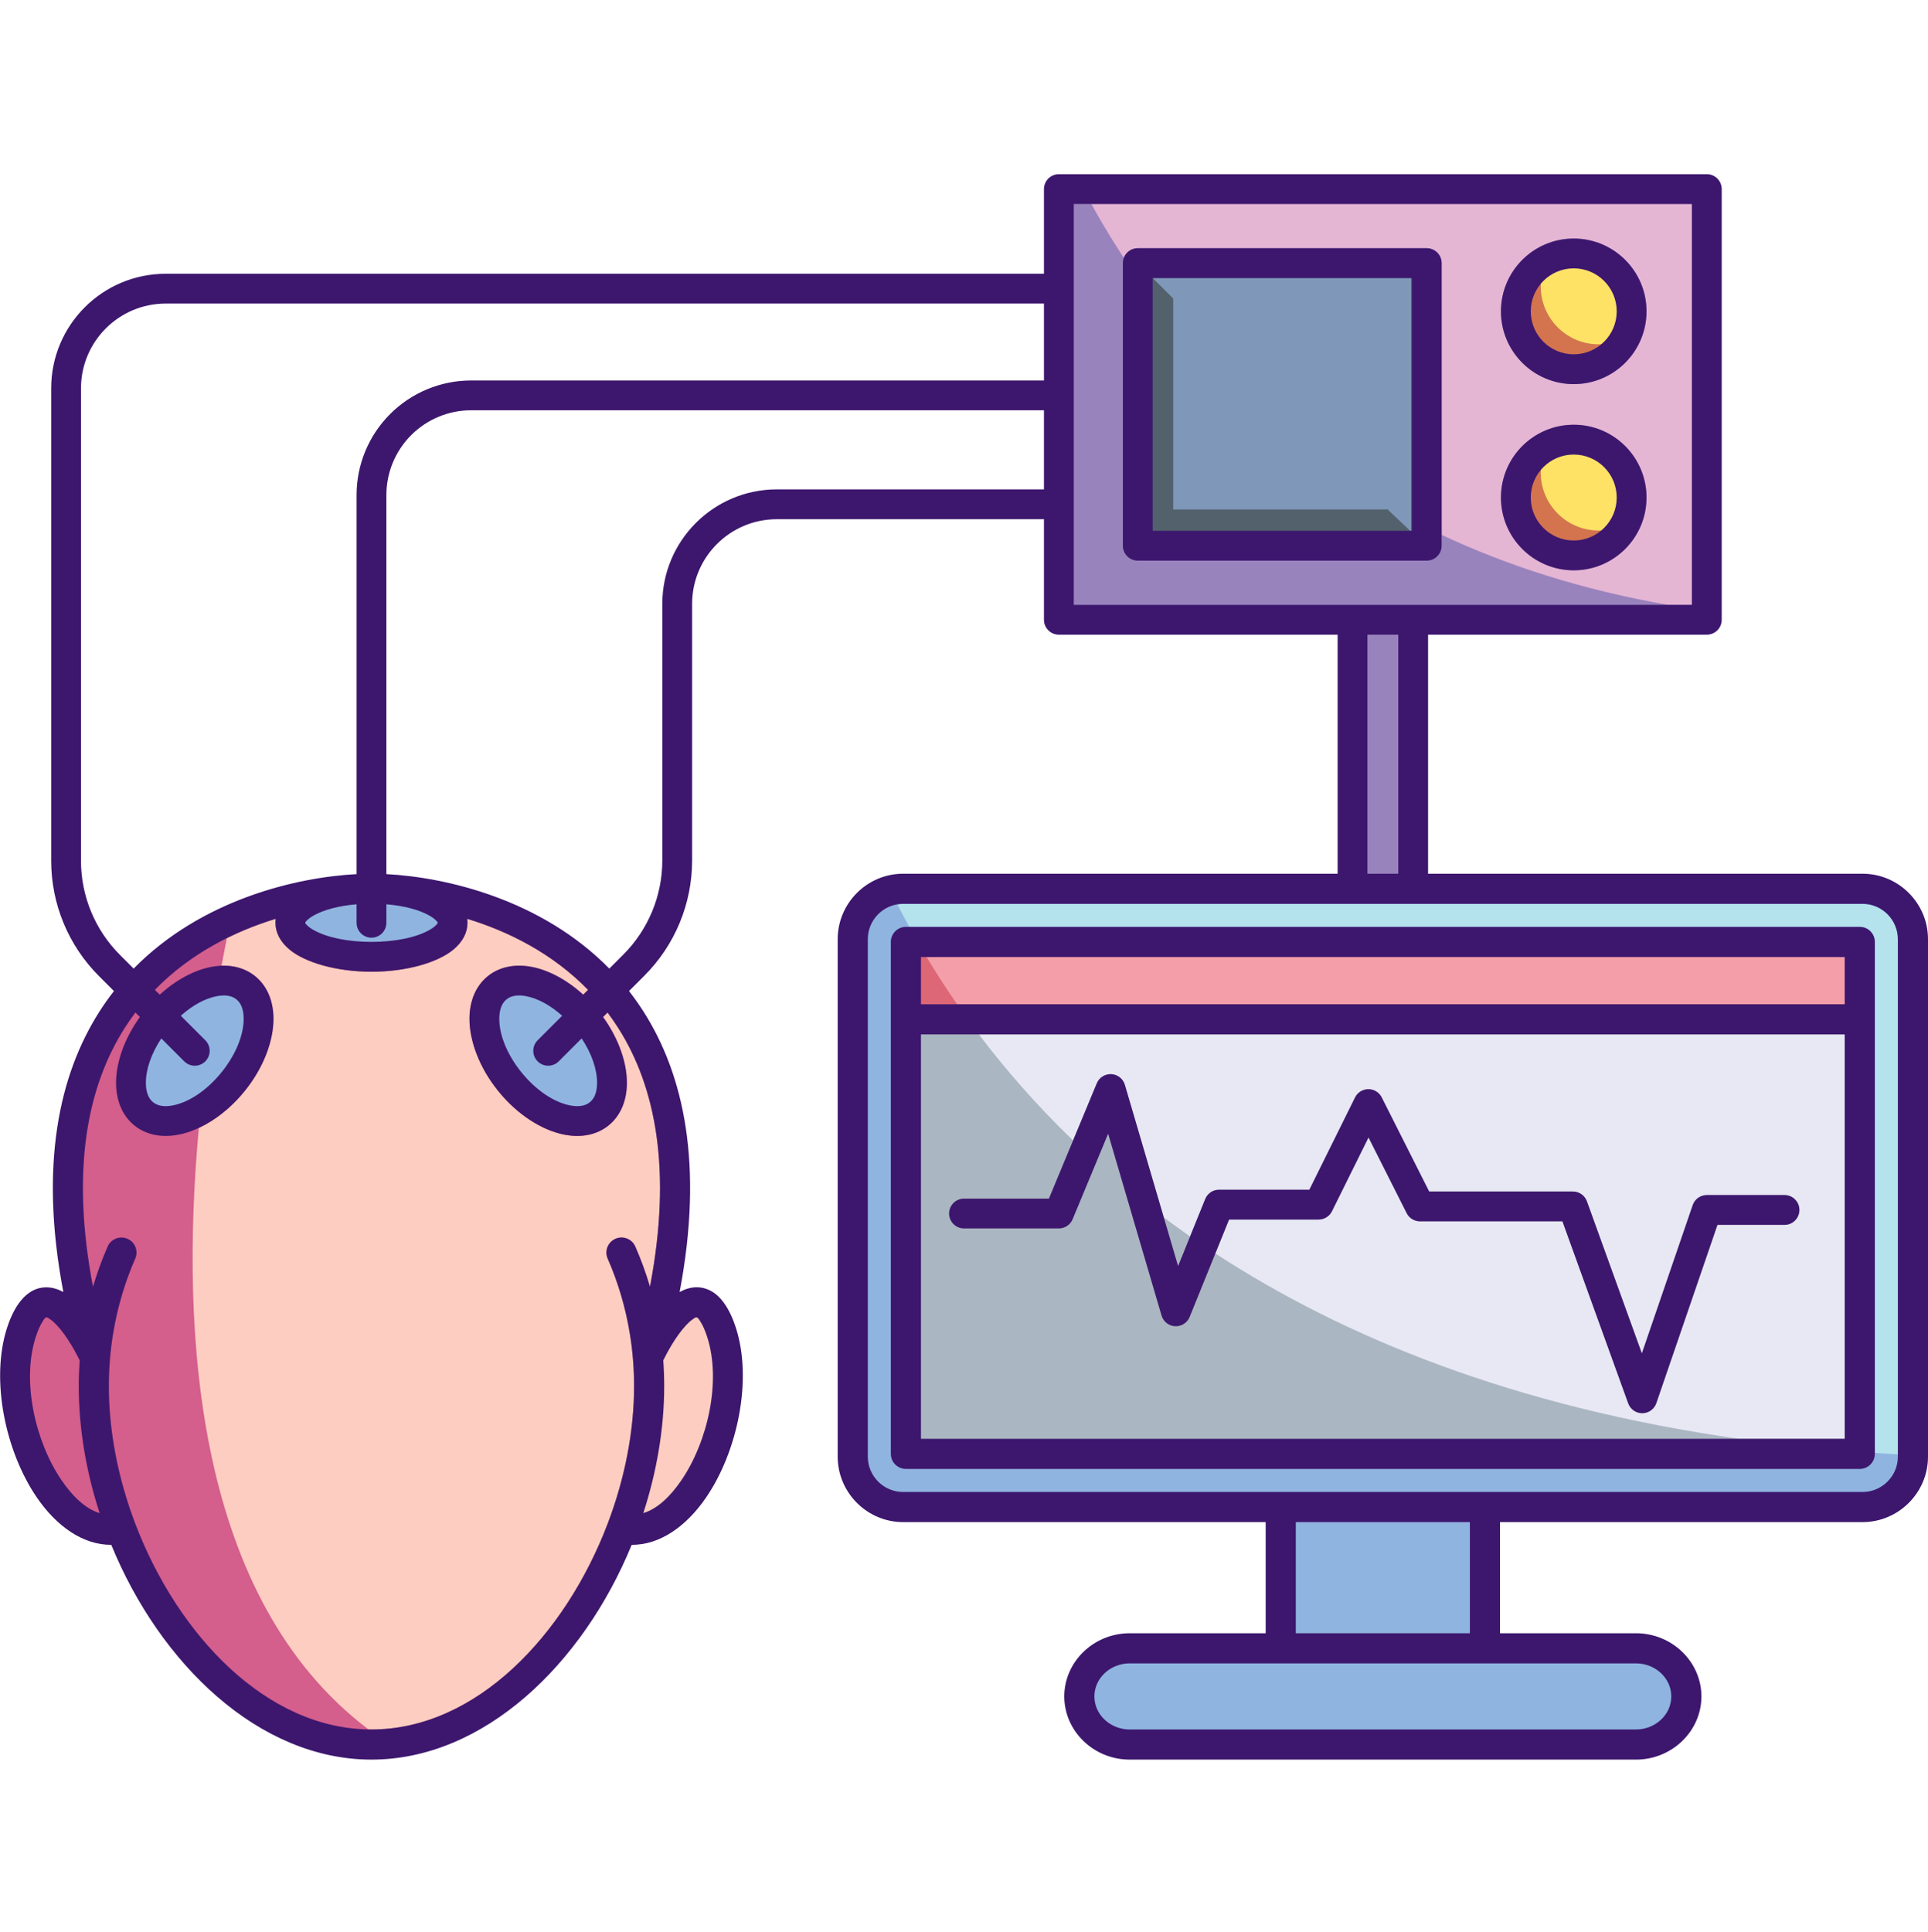 <svg xmlns="http://www.w3.org/2000/svg" clip-rule="evenodd" fill-rule="evenodd" stroke-linejoin="round" stroke-miterlimit="2" viewBox="0 0 512 513"><g><g><path d="m300 437.694h134.457c7.353 0 13.372 5.75 13.372 12.777 0 7.026-6.019 12.776-13.372 12.776h-134.457c-7.354 0-13.371-5.75-13.371-12.776 0-7.027 6.017-12.777 13.371-12.777z" fill="#b4e2ed"></path><path d="m340.114 400.18h54.228v37.514h-54.228z" fill="#b4e2ed"></path><path d="m494.628 400.18h-254.799c-7.354 0-13.371-6.017-13.371-13.371v-137.429c0-7.354 6.017-13.372 13.371-13.372h254.799c7.355 0 13.372 6.018 13.372 13.372v137.429c0 7.354-6.017 13.371-13.372 13.371zm-254.055-129.504v-20.551h253.309v20.551 115.388h-253.309z" fill="#8fb4e0"></path><path d="m240.573 270.676v-20.551h253.309v20.551z" fill="#dd6776"></path><path d="m493.882 270.676v115.388h-253.309v-115.388z" fill="#aab6c1"></path><path d="m453.263 164.577h-172.071v-114.366h172.071zm-74.378-94.708v75.05h-76.735v-75.05zm39.038 46.877c8.482 0 15.369 6.886 15.369 15.369s-6.887 15.37-15.369 15.37c-8.483 0-15.37-6.887-15.37-15.37s6.887-15.369 15.37-15.369zm0-49.443c8.482 0 15.369 6.887 15.369 15.369 0 8.483-6.887 15.37-15.369 15.37-8.483 0-15.37-6.887-15.37-15.37 0-8.482 6.887-15.369 15.37-15.369z" fill="#9983bd"></path><path d="m461.811 382.064c-59.862-8.517-105.041-27.018-139.06-49.218l3.645-9.008h23.776c1.504 0 2.879-.853 3.547-2.202l9.706-19.595s10.129 20.093 10.129 20.093c.672 1.334 2.04 2.176 3.534 2.176h37.833l17.472 48.341c.571 1.579 2.076 2.627 3.755 2.613s3.167-1.086 3.712-2.675l16.23-47.335h17.803c2.185 0 3.958-1.773 3.958-3.958s-1.773-3.958-3.958-3.958h-20.63c-1.692 0-3.196 1.074-3.745 2.674l-13.501 39.376-14.595-40.382c-.567-1.568-2.056-2.613-3.723-2.613h-38.173s-12.598-24.989-12.598-24.989c-.675-1.339-2.048-2.182-3.548-2.176-1.5.005-2.868.857-3.533 2.201l-12.132 24.492h-23.988c-1.612 0-3.064.979-3.669 2.474l-4.017 9.927c-2.383-1.66-4.707-3.338-6.974-5.031l-10.347-35.221c-.473-1.61-1.909-2.747-3.584-2.837-1.676-.091-3.226.885-3.869 2.434l-6.303 15.173c-9.71-9.358-17.978-18.867-25.008-28.164h229.926v107.388s-10.885 0-28.071 0z" fill="#e8e8f4"></path><path d="m254.166 266.676c-2.953-4.265-5.65-8.461-8.11-12.551h243.826v12.551z" fill="#f39ea8"></path><path d="m504 386.197c-2.054-.116-4.093-.243-6.118-.38v-115.141-20.551c0-2.21-1.79-4-4-4h-252.423c-1.114-2.033-2.169-4.032-3.168-5.99.501-.083 1.015-.127 1.538-.127h254.799c5.155 0 9.372 4.217 9.372 9.372z" fill="#b4e2ed"></path><path d="m442.998 160.618c-22.807-3.961-42.74-10.425-60.154-18.593v-72.156c0-2.186-1.773-3.959-3.959-3.959h-76.735c-1.698 0-3.146 1.069-3.708 2.57-3.151-4.809-6.018-9.598-8.626-14.311h159.488v106.449zm-25.075-47.831c-10.668 0-19.328 8.661-19.328 19.328s8.66 19.328 19.328 19.328c10.667 0 19.328-8.661 19.328-19.328s-8.661-19.328-19.328-19.328zm0-49.442c-10.668 0-19.328 8.66-19.328 19.327 0 10.668 8.66 19.328 19.328 19.328 10.667 0 19.328-8.66 19.328-19.328 0-10.667-8.661-19.327-19.328-19.327z" fill="#e5b5d4"></path><path d="m302.15 69.869h76.736v75.05h-76.736z" fill="#52616c"></path><path d="m311.564 79.283-5.456-5.456h68.632v67.134h-.232l-5.866-5.541v-.145h-57.078z" fill="#7f98b9"></path><path d="m165.146 405.935c-11.902 31.326-37.217 57.312-66.496 57.312-29.278 0-54.594-25.986-66.495-57.312-4.641-12.217-7.242-25.247-7.242-37.864 0-2.561.107-5.094.316-7.595 0 0-.11-.244-.316-.668-13.73-48.417-5.244-78.505 10.713-96.873l6.821 6.821c-.298.34-.591.687-.879 1.043-7.486 9.233-9.012 20.418-3.407 24.963 5.605 4.544 16.233.738 23.719-8.495 7.485-9.233 9.012-20.418 3.407-24.962-5.39-4.37-15.422-1.02-22.84 7.451l-6.821-6.821c18.652-21.47 47.511-26.927 63.024-26.927-11.886 0-21.535 4.047-21.535 9.031 0 4.985 9.649 9.031 21.535 9.031s21.536-4.046 21.536-9.031c0-4.984-9.65-9.031-21.536-9.031 15.514 0 44.373 5.457 63.025 26.927l-6.821 6.821c-7.418-8.471-17.45-11.821-22.84-7.451-5.605 4.544-4.078 15.729 3.407 24.962 7.486 9.233 18.114 13.039 23.719 8.495 5.605-4.545 4.079-15.73-3.407-24.963-.288-.356-.581-.703-.879-1.043l6.821-6.821c15.957 18.368 24.443 48.456 10.713 96.873-.206.424-.317.668-.317.668.21 2.501.317 5.034.317 7.595 0 12.617-2.601 25.647-7.242 37.864z" fill="#d45e8c"></path><path d="m97.861 459.241c-45.6-34.495-50.171-104.093-45.055-159.732 4.224-1.97 8.525-5.279 12.148-9.749 5.154-6.356 7.729-13.566 7.669-19.405-.049-4.695-1.741-8.61-4.844-11.125-2.429-1.97-5.52-2.916-8.957-2.791.471-2.539.943-4.983 1.413-7.323 4.319-2.144 8.709-3.829 12.993-5.136-.048.352-.072.706-.072 1.059 0 2.557 1.247 5.102 3.875 7.227 4.064 3.286 12.191 5.763 21.619 5.763 9.429 0 17.556-2.477 21.62-5.763 2.628-2.125 3.875-4.67 3.875-7.227 0-.353-.024-.707-.072-1.059 10.989 3.352 22.668 9.195 32.094 18.866l-1.287 1.286c-4.318-3.946-9.124-6.469-13.472-7.341-4.604-.923-8.784-.077-11.886 2.439-3.103 2.515-4.795 6.43-4.844 11.125-.06 5.839 2.515 13.049 7.668 19.405 5.154 6.356 11.675 10.366 17.401 11.515 4.604.923 8.783.077 11.886-2.439 3.103-2.515 4.795-6.429 4.843-11.125.055-5.308-2.068-11.749-6.327-17.652l1.191-1.191c.998 1.323 1.957 2.703 2.871 4.142 9.779 15.387 14.373 37.426 8.398 68.678-1.085-3.677-2.391-7.244-3.899-10.683-.887-2.021-3.248-2.943-5.27-2.056s-2.943 3.248-2.056 5.27c2.73 6.225 4.73 12.913 5.879 19.926.358 2.188.633 4.408.822 6.655v.01c.201 2.391.303 4.813.303 7.261 0 12.142-2.513 24.679-6.979 36.436l-.003.007c-11.289 29.715-34.983 54.733-62.756 54.733-.263 0-.526-.002-.789-.006z" fill="#fccdc0"></path><path d="m172.388 359.808c2.004-4.119 13.029-25.29 19.245-5.951 6.855 21.328-8.488 55.862-26.487 52.078 4.641-12.217 7.242-25.247 7.242-37.864 0-2.561-.107-5.094-.317-7.595 0 0 .111-.244.317-.668z" fill="#fccdc0"></path><path d="m300 437.694h134.457c7.353 0 13.372 5.75 13.372 12.777 0 7.026-6.019 12.776-13.372 12.776h-134.457c-7.354 0-13.371-5.75-13.371-12.776 0-7.027 6.017-12.777 13.371-12.777z" fill="#8fb4e0"></path><circle cx="417.923" cy="132.115" fill="#d3744f" r="15.369"></circle><path d="m431.582 139.164c-2.112 1.093-4.509 1.711-7.049 1.711-8.483 0-15.37-6.887-15.37-15.37 0-2.54.618-4.937 1.711-7.049 2.112-1.093 4.509-1.71 7.049-1.71 8.482 0 15.369 6.886 15.369 15.369 0 2.54-.617 4.937-1.71 7.049z" fill="#fde266"></path><circle cx="417.923" cy="82.672" fill="#d3744f" r="15.369"></circle><path d="m431.582 89.722c-2.112 1.093-4.509 1.71-7.049 1.71-8.483 0-15.37-6.887-15.37-15.369 0-2.54.618-4.938 1.711-7.049 2.112-1.093 4.509-1.711 7.049-1.711 8.482 0 15.369 6.887 15.369 15.369 0 2.541-.617 4.938-1.71 7.05z" fill="#fde266"></path><path d="m340.114 400.18h54.228v37.514h-54.228z" fill="#8fb4e0"></path><path d="m42.447 269.756c-.298.34-.591.687-.879 1.043-7.486 9.233-9.012 20.418-3.407 24.963 5.605 4.544 16.233.738 23.719-8.495 7.485-9.233 9.012-20.418 3.407-24.962-5.39-4.37-15.422-1.02-22.84 7.451z" fill="#8fb4e0"></path><path d="m359.177 164.577h16.104v71.432h-16.104z" fill="#e5b5d4"></path><path d="m359.177 164.577h16.104v71.432h-16.104z" fill="#9983bd"></path><ellipse cx="98.65" cy="245.039" fill="#8fb4e0" rx="21.536" ry="9.031"></ellipse><path d="m154.854 269.756c.298.34.591.687.879 1.043 7.486 9.233 9.012 20.418 3.407 24.963-5.605 4.544-16.233.738-23.719-8.495-7.485-9.233-9.012-20.418-3.407-24.962 5.39-4.37 15.422-1.02 22.84 7.451z" fill="#8fb4e0"></path><path d="m24.913 359.808c-2.004-4.119-13.029-25.29-19.245-5.951-6.855 21.328 8.488 55.862 26.487 52.078-4.641-12.217-7.242-25.247-7.242-37.864 0-2.561.107-5.094.316-7.595 0 0-.11-.244-.316-.668z" fill="#d45e8c"></path><path d="m29.546 410.217c-7.419.037-14.448-4.808-19.765-12.577-8.287-12.108-12.377-31.143-7.921-45.007 2.295-7.138 5.663-9.858 8.539-10.569 2.106-.52 4.297-.152 6.419 1.021-6.446-33.885-1.054-57.728 9.52-74.366 1.237-1.947 2.547-3.797 3.92-5.554l-3.99-3.989c-8.117-8.117-12.677-19.126-12.677-30.606v-125.448c0-16.804 13.622-30.426 30.425-30.426h233.218v-22.485c0-2.186 1.772-3.958 3.958-3.958h172.071c2.186 0 3.958 1.772 3.958 3.958v114.366c0 2.186-1.772 3.958-3.958 3.958h-74.024v63.473h115.389c9.555 0 17.372 7.818 17.372 17.372v137.429c0 9.554-7.817 17.371-17.372 17.371h-96.286v29.514h36.115c9.602 0 17.372 7.601 17.372 16.777 0 9.175-7.77 16.776-17.372 16.776h-134.457c-9.603 0-17.371-7.601-17.371-16.776 0-9.176 7.768-16.777 17.371-16.777h36.114v-29.514h-96.285c-9.554 0-17.371-7.817-17.371-17.371v-137.429c0-9.554 7.817-17.372 17.371-17.372h115.39v-63.473h-74.027c-2.186 0-3.958-1.772-3.958-3.958v-26.707h-70.927c-12.431 0-22.508 10.077-22.508 22.508v68.104c0 11.479-4.561 22.488-12.678 30.605l-4.078 4.078c1.373 1.757 2.683 3.607 3.92 5.554 10.574 16.638 15.966 40.482 9.52 74.368 2.795-1.55 5.71-1.741 8.429-.227 2.249 1.252 4.705 4.098 6.529 9.773 4.456 13.864.366 32.899-7.921 45.007-5.317 7.769-12.346 12.614-19.765 12.577-12.956 31.623-39.216 57.03-69.105 57.03-29.888 0-56.148-25.407-69.104-57.03zm-8.387-48.989c-.927-1.888-3.259-6.327-6.063-9.331-.585-.626-1.185-1.185-1.806-1.601-.344-.23-.633-.525-.98-.464-.43.076-.668.572-1.059 1.184-.636.993-1.218 2.334-1.775 4.065-3.77 11.73-.104 27.797 6.907 38.04 2.879 4.207 6.29 7.52 10.074 8.671-3.579-11.024-5.544-22.529-5.544-33.721 0-2.303.083-4.585.246-6.843zm14.802-92.36c-.998 1.323-1.957 2.703-2.871 4.142-9.779 15.387-14.373 37.426-8.398 68.678 1.085-3.677 2.391-7.244 3.899-10.683.887-2.021 3.248-2.943 5.27-2.056s2.943 3.248 2.056 5.27c-2.73 6.225-4.73 12.913-5.879 19.926-.358 2.188-.633 4.408-.822 6.655v.01c-.201 2.391-.303 4.813-.303 7.261 0 12.142 2.513 24.679 6.979 36.436.001.003.002.005.003.007 11.289 29.715 34.983 54.733 62.755 54.733 27.773 0 51.467-25.018 62.756-54.733.001-.002.002-.004.003-.007 4.466-11.757 6.979-24.294 6.979-36.436 0-2.448-.102-4.87-.303-7.261 0-.003 0-.006 0-.01-.189-2.247-.464-4.467-.822-6.655-1.149-7.013-3.149-13.701-5.879-19.926-.887-2.022.034-4.383 2.056-5.27s4.383.035 5.27 2.056c1.508 3.439 2.814 7.006 3.899 10.683 5.975-31.252 1.381-53.291-8.398-68.678-.914-1.439-1.873-2.819-2.871-4.142l-1.191 1.191c4.259 5.903 6.382 12.344 6.327 17.652-.048 4.696-1.74 8.61-4.843 11.125-3.103 2.516-7.282 3.362-11.886 2.439-5.726-1.149-12.247-5.159-17.401-11.515-5.153-6.356-7.728-13.566-7.668-19.405.049-4.695 1.741-8.61 4.844-11.125 3.102-2.516 7.282-3.362 11.886-2.439 4.348.872 9.154 3.395 13.472 7.341l1.287-1.286c-9.426-9.671-21.105-15.514-32.094-18.866.048.352.072.706.072 1.059 0 2.557-1.247 5.102-3.875 7.227-4.064 3.286-12.191 5.763-21.62 5.763-9.428 0-17.555-2.477-21.619-5.763-2.628-2.125-3.875-4.67-3.875-7.227 0-.353.024-.707.072-1.059-10.989 3.352-22.668 9.195-32.094 18.866l1.287 1.286c4.318-3.946 9.124-6.469 13.472-7.341 4.604-.923 8.784-.077 11.886 2.439 3.103 2.515 4.795 6.43 4.844 11.125.06 5.839-2.515 13.049-7.669 19.405-5.153 6.356-11.674 10.366-17.4 11.515-4.604.923-8.783.077-11.886-2.439-3.103-2.515-4.795-6.429-4.843-11.125-.055-5.308 2.068-11.749 6.327-17.652zm241.273-188.255h-233.218c-12.431 0-22.508 10.078-22.508 22.509v125.448c0 9.38 3.726 18.376 10.358 25.008l3.622 3.622c17.985-18.327 43.219-24.253 59.204-25.085v-100.66c0-8.07 3.206-15.808 8.911-21.514 5.706-5.706 13.445-8.911 21.514-8.911h152.117zm7.917 80.005h164.153v-106.449h-164.153v79.742zm86.172 71.39v-63.473h-8.188v63.473zm-131.494 164.172h254.799c5.155 0 9.372-4.217 9.372-9.371v-137.429c0-5.155-4.217-9.372-9.372-9.372h-254.799c-5.154 0-9.371 4.217-9.371 9.372v137.429c0 5.154 4.217 9.371 9.371 9.371zm150.513 37.514v-29.514h-46.228v29.514zm44.115 8h-134.457c-5.105 0-9.371 3.898-9.371 8.777 0 4.878 4.266 8.776 9.371 8.776h134.457c5.105 0 9.372-3.898 9.372-8.776 0-4.879-4.267-8.777-9.372-8.777zm-272.644-184.494 3.71-3.711c6.633-6.632 10.359-15.628 10.359-25.007v-68.104c0-16.803 13.622-30.425 30.425-30.425h70.927v-21.007h-152.117c-5.969 0-11.694 2.372-15.916 6.593-4.221 4.221-6.592 9.946-6.592 15.916v100.66c15.985.832 41.219 6.758 59.204 25.085zm9.031 144.592c3.784-1.151 7.195-4.464 10.074-8.671 7.011-10.243 10.677-26.31 6.906-38.04-.556-1.731-1.138-3.072-1.774-4.065-.392-.612-.629-1.108-1.059-1.184-.347-.061-.636.234-.98.464-.621.416-1.221.975-1.806 1.601-2.804 3.004-5.136 7.443-6.063 9.331.163 2.258.246 4.54.246 6.843 0 11.192-1.965 22.697-5.544 33.721zm-21.56-132.064c-3.047-2.74-6.362-4.559-9.433-5.175-2.052-.411-3.961-.295-5.344.826-1.382 1.121-1.891 2.965-1.913 5.057-.044 4.34 2.072 9.615 5.902 14.338 3.829 4.724 8.553 7.885 12.808 8.739 2.051.411 3.961.295 5.343-.826 1.383-1.121 1.891-2.965 1.913-5.057.037-3.601-1.414-7.846-4.097-11.885l-6.087 6.087c-1.545 1.545-4.053 1.545-5.598 0s-1.545-4.053 0-5.598zm-54.592-29.601c-4.674.387-8.728 1.457-11.455 3.016-.685.392-1.269.805-1.71 1.262-.211.219-.454.384-.454.634 0 .251.243.416.454.635.441.456 1.025.87 1.71 1.261 3.472 1.986 9.097 3.177 15.413 3.177 6.317 0 11.941-1.191 15.414-3.177.685-.391 1.269-.805 1.71-1.261.211-.219.454-.384.454-.635 0-.25-.243-.415-.454-.634-.441-.457-1.025-.87-1.71-1.262-2.727-1.559-6.781-2.629-11.455-3.016v4.912c0 2.185-1.774 3.959-3.959 3.959-2.184 0-3.958-1.774-3.958-3.959zm-51.854 35.618c-2.683 4.039-4.134 8.284-4.097 11.885.021 2.092.53 3.936 1.913 5.057 1.382 1.121 3.292 1.237 5.343.826 4.255-.854 8.979-4.015 12.808-8.739 3.829-4.723 5.946-9.998 5.902-14.338-.022-2.092-.531-3.936-1.913-5.057-1.383-1.121-3.292-1.237-5.344-.826-3.071.616-6.386 2.435-9.433 5.175l6.506 6.506c1.544 1.545 1.544 4.053 0 5.598-1.545 1.545-4.053 1.545-5.598 0zm375.085-162.958c10.667 0 19.328 8.661 19.328 19.328s-8.661 19.328-19.328 19.328c-10.668 0-19.328-8.661-19.328-19.328s8.66-19.328 19.328-19.328zm0 7.917c-6.298 0-11.411 5.113-11.411 11.411s5.113 11.411 11.411 11.411 11.411-5.113 11.411-11.411-5.113-11.411-11.411-11.411zm0-57.359c10.667 0 19.328 8.66 19.328 19.327 0 10.668-8.661 19.328-19.328 19.328-10.668 0-19.328-8.66-19.328-19.328 0-10.667 8.66-19.327 19.328-19.327zm0 7.916c-6.298 0-11.411 5.114-11.411 11.411 0 6.298 5.113 11.412 11.411 11.412s11.411-5.114 11.411-11.412c0-6.297-5.113-11.411-11.411-11.411zm-35.079-1.392v75.05c0 2.186-1.773 3.958-3.959 3.958h-76.735c-2.186 0-3.959-1.772-3.959-3.958v-75.05c0-2.186 1.773-3.959 3.959-3.959h76.735c2.186 0 3.959 1.773 3.959 3.959zm-7.917 3.958h-68.819v67.133l68.819.001zm-138.354 196.849v-20.551c0-2.21 1.79-4 4-4h253.309c2.21 0 4 1.79 4 4v20.551 115.388c0 2.209-1.79 4-4 4h-253.309c-2.21 0-4-1.791-4-4zm253.309-4c0-4.898 0-12.551 0-12.551h-245.309v12.551zm-245.309 8v107.388h245.309v-107.388zm11.427 51.523c-2.185 0-3.958-1.774-3.958-3.958 0-2.185 1.773-3.959 3.958-3.959h22.55l12.717-30.615c.643-1.549 2.193-2.525 3.869-2.434 1.675.09 3.111 1.227 3.584 2.837l14.137 48.121 7.201-17.796c.605-1.495 2.057-2.474 3.669-2.474h23.988l12.132-24.492c.665-1.344 2.033-2.196 3.533-2.201 1.5-.006 2.873.837 3.548 2.176 0 0 12.598 24.989 12.598 24.989h38.173c1.667 0 3.156 1.045 3.723 2.613l14.595 40.382 13.501-39.376c.549-1.6 2.053-2.674 3.745-2.674h20.63c2.185 0 3.958 1.773 3.958 3.958s-1.773 3.958-3.958 3.958h-17.803l-16.23 47.335c-.545 1.589-2.033 2.661-3.712 2.675s-3.184-1.034-3.755-2.613l-17.472-48.341h-37.833c-1.494 0-2.862-.842-3.534-2.176 0 0-10.129-20.093-10.129-20.093l-9.706 19.595c-.668 1.349-2.043 2.202-3.547 2.202h-23.776l-10.464 25.859c-.632 1.562-2.182 2.552-3.865 2.469-1.682-.083-3.127-1.222-3.602-2.838l-14.184-48.281-9.433 22.712c-.614 1.477-2.056 2.44-3.656 2.44z" fill="#3d176e"></path></g></g></svg>